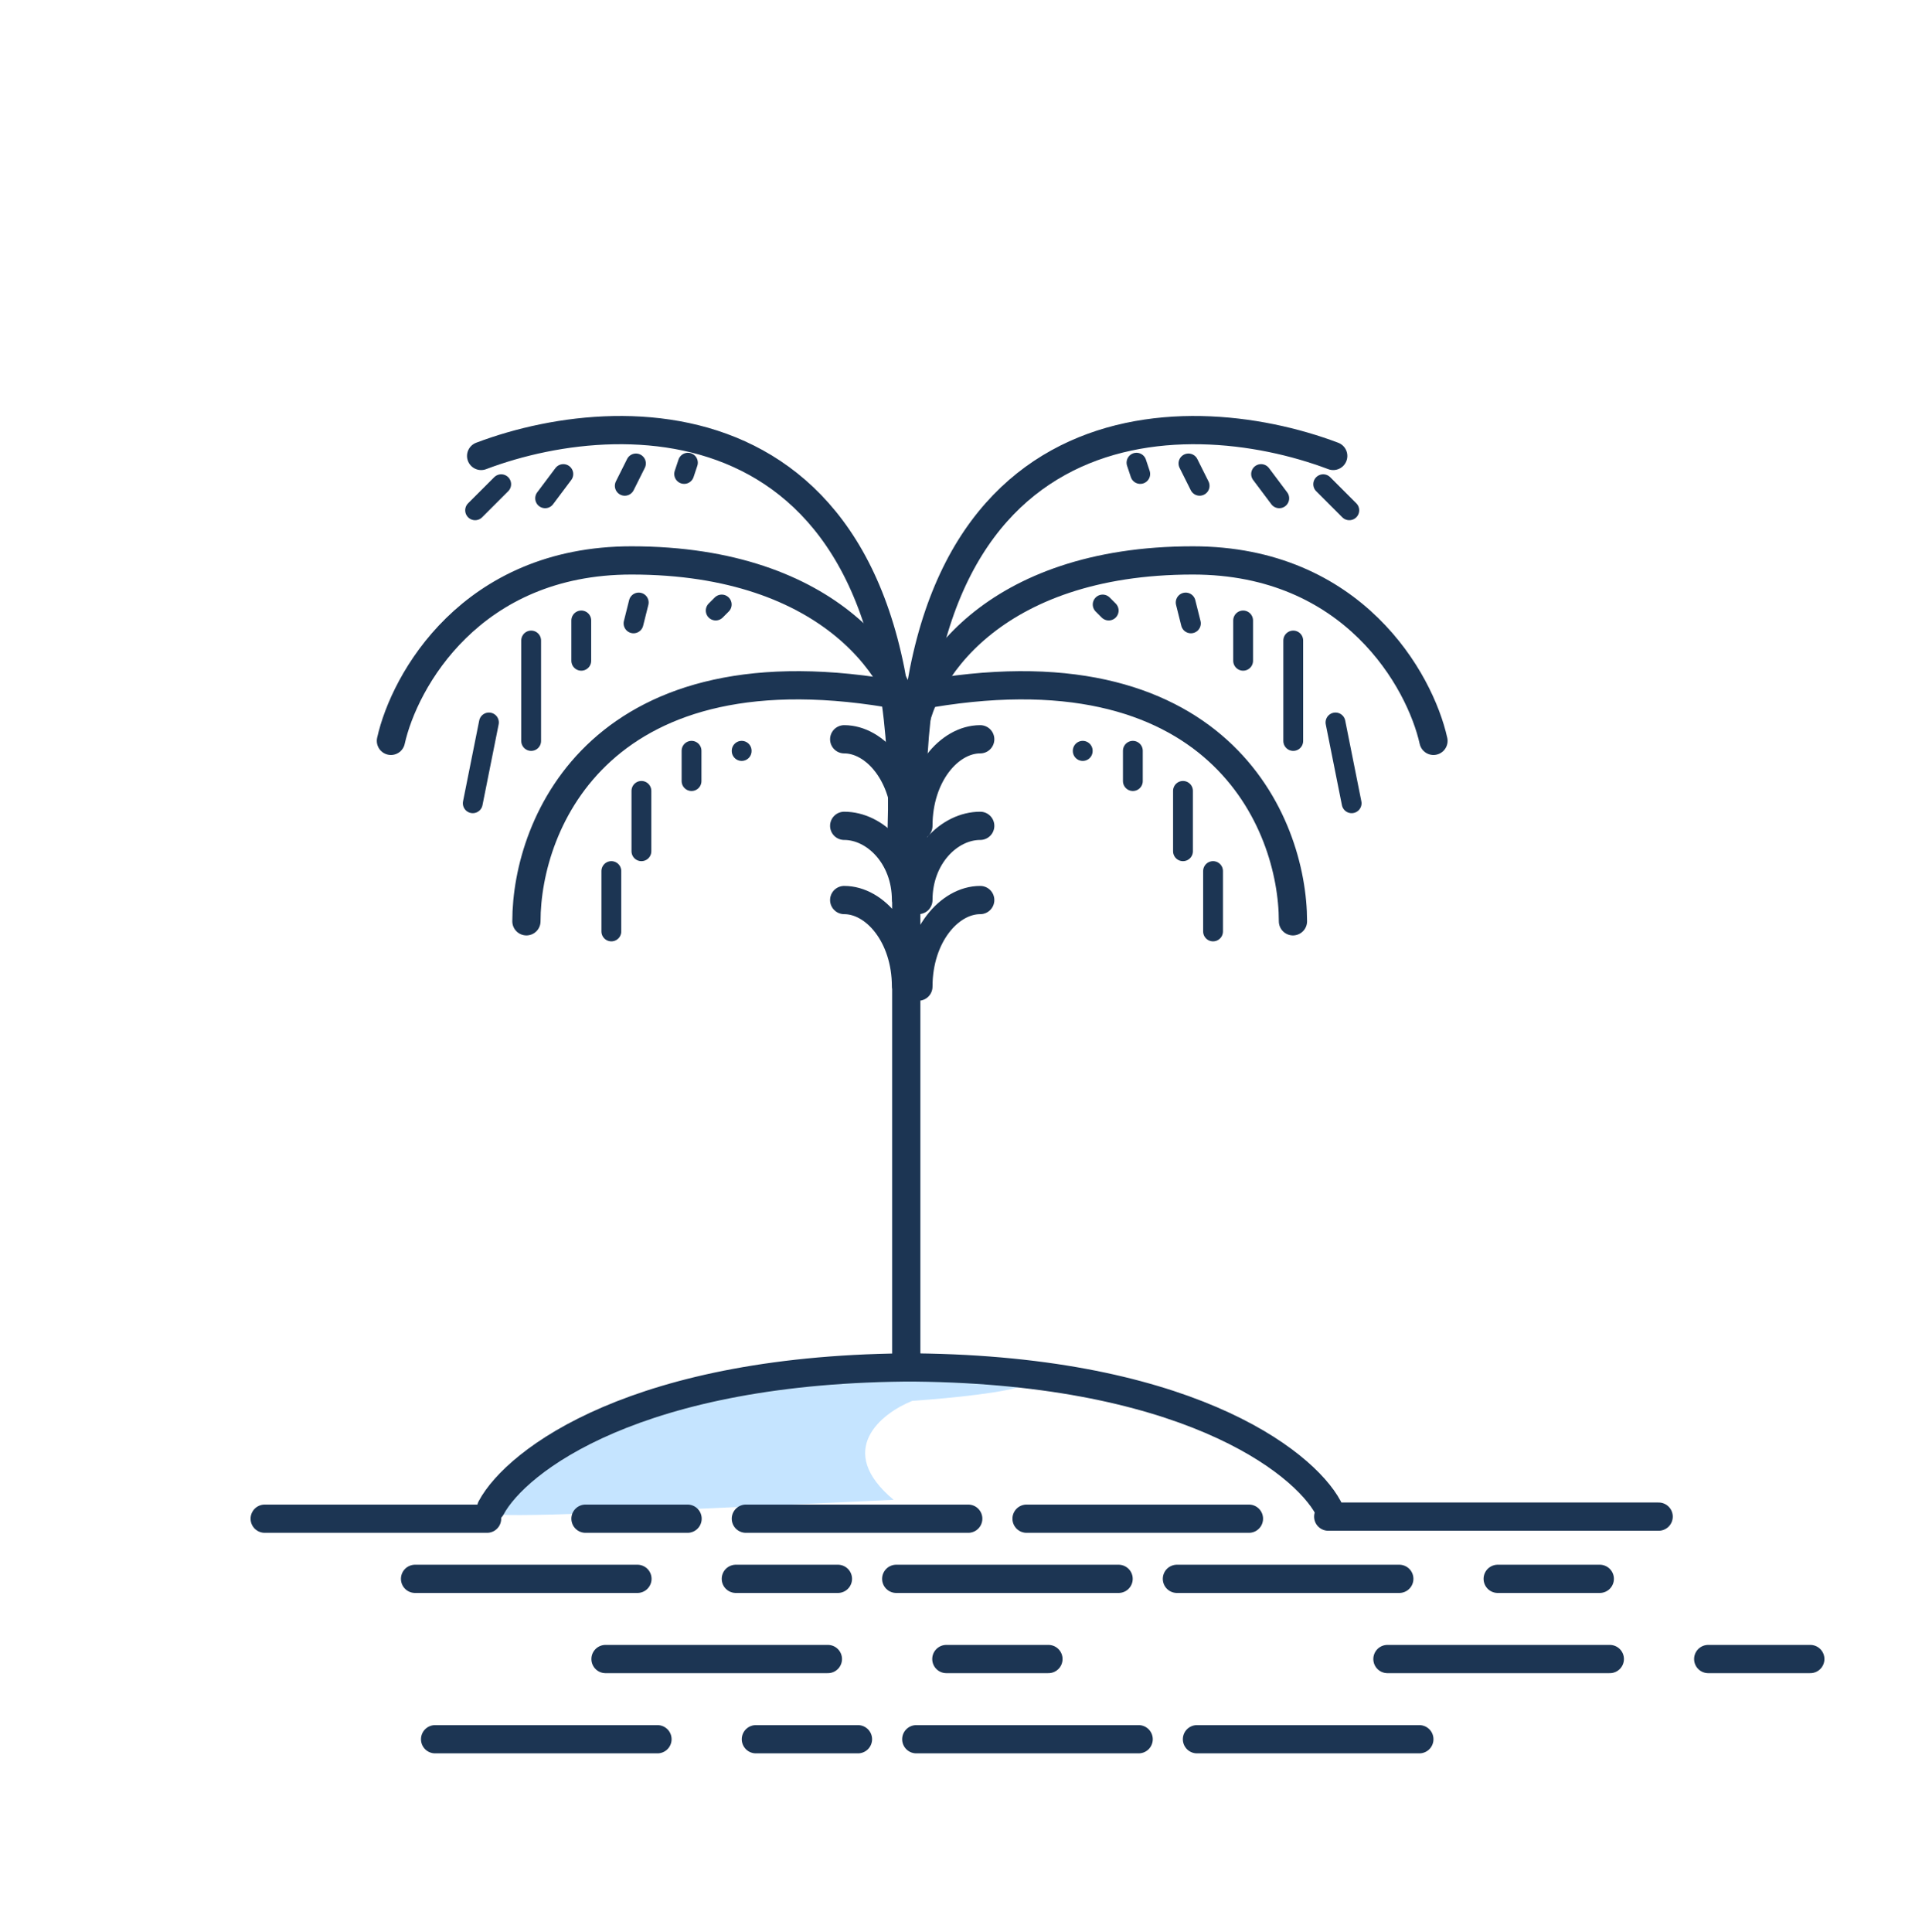 <svg width="194" height="195" fill="none" xmlns="http://www.w3.org/2000/svg"><path d="M48.564 46.022c15.128-5.725 44.779-5.762 42.358 39.889" stroke="#1C3553" stroke-width="2.85" stroke-linecap="round" stroke-linejoin="round"/><path d="M53.135 92.993c0-9.95 7.589-28.432 37.944-22.766M91.474 73.17v63.932M91.45 83.358c0-5.14-3.12-8.738-6.24-8.738M91.45 90.847c0-4.406-3.12-7.49-6.24-7.49M91.45 99.585c0-5.14-3.12-8.738-6.24-8.738M92.7 83.358c0-5.14 3.12-8.738 6.24-8.738M92.7 90.847c0-4.406 3.12-7.49 6.24-7.49M92.7 99.585c0-5.14 3.12-8.738 6.24-8.738" stroke="#1C3553" stroke-width="2.85" stroke-linecap="round" stroke-linejoin="round"/><path d="M39.458 74.78c1.349-6.07 8.094-18.213 24.284-18.213 20.237 0 27.826 11.535 28.332 18.213" stroke="#1C3553" stroke-width="2.85" stroke-linecap="round" stroke-linejoin="round"/><path d="M134.571 46.022c-15.128-5.725-44.778-5.762-42.358 39.889" stroke="#1C3553" stroke-width="2.85" stroke-linecap="round" stroke-linejoin="round"/><path d="M130.506 92.993c0-9.95-7.589-28.432-37.944-22.766" stroke="#1C3553" stroke-width="2.85" stroke-linecap="round" stroke-linejoin="round"/><path d="M144.69 74.78c-1.35-6.07-8.095-18.213-24.285-18.213-20.237 0-27.826 11.535-28.332 18.213M26.718 153.291h22.446" stroke="#1C3553" stroke-width="2.85" stroke-linecap="round" stroke-linejoin="round"/><path d="M90.201 151.388c-5.991-4.993-1.248-8.738 1.873-9.987 8.738-.624 20.971-2.246 0-3.744-20.972-1.498-37.864 9.362-43.688 14.979 2.08.624 9.36.249 41.815-1.248Z" fill="#C5E4FF"/><path stroke="#1C3553" stroke-width="2.85" stroke-linecap="round" stroke-linejoin="round" d="M59.097 153.291h10.304M75.285 153.291h22.446M107.665 153.291h10.304M103.617 153.291h22.447M134.068 153.083h33.35M41.894 159.362h22.447M74.273 159.362h10.304M90.462 159.362h22.446M122.841 159.362h10.304M118.794 159.362h22.446M151.173 159.362h10.304M95.521 167.457h10.304M61.118 167.457h22.446M144.09 167.457h10.304M140.043 167.457h22.446M172.421 167.457h10.304M43.917 175.552h22.446M76.296 175.552H86.6M92.486 175.552h22.446M124.865 175.552h10.304M120.817 175.552h22.447M49.578 152.187c2.53-4.722 14.671-14.166 43.003-14.166"/><path d="M134.067 152.187c-2.53-4.722-14.672-14.166-43.004-14.166" stroke="#1C3553" stroke-width="2.85" stroke-linecap="round" stroke-linejoin="round"/><path stroke="#1C3553" stroke-width="2" stroke-linecap="round" stroke-linejoin="round" d="m49.351 72.922-1.632 8.157M53.613 64.65v10.142M58.672 62.626v4.071M64.472 60.815l-.527 2.107M72.85 61.017l-.609.609M61.707 87.922v6.095M64.742 79.828v6.094M69.802 75.78v3.06M74.862 75.78v.024M50.59 48.875l-2.634 2.633M56.861 47.849l-1.836 2.447M64.191 46.778l-1.129 2.259"/><path transform="rotate(108.435 18.027 47.514)" stroke="#1C3553" stroke-width="2" stroke-linecap="round" stroke-linejoin="round" d="M1-1h1.2"/><path stroke="#1C3553" stroke-width="2" stroke-linecap="round" stroke-linejoin="round" d="m134.799 72.922 1.631 8.157M130.536 64.65v10.142M125.477 62.626v4.071"/><path transform="matrix(.243 .97 .97 -.243 120.405 59.602)" stroke="#1C3553" stroke-width="2" stroke-linecap="round" stroke-linejoin="round" d="M1-1h2.172"/><path stroke="#1C3553" stroke-width="2" stroke-linecap="round" stroke-linejoin="round" d="m111.299 61.017.61.61M122.441 87.922v6.095M119.406 79.828v6.095M114.347 75.78v3.06M109.287 75.78v.024"/><path transform="scale(1 -1) rotate(-45 9.49 -184.951)" stroke="#1C3553" stroke-width="2" stroke-linecap="round" stroke-linejoin="round" d="M1-1h3.724"/><path transform="matrix(.6 .8 .8 -.6 127.489 46.449)" stroke="#1C3553" stroke-width="2" stroke-linecap="round" stroke-linejoin="round" d="M1-1h3.059"/><path transform="matrix(.447 .894 .894 -.447 120.405 45.437)" stroke="#1C3553" stroke-width="2" stroke-linecap="round" stroke-linejoin="round" d="M1-1h2.525"/><path transform="matrix(.316 .949 .949 -.316 115.346 45.437)" stroke="#1C3553" stroke-width="2" stroke-linecap="round" stroke-linejoin="round" d="M1-1h1.2"/></svg>
